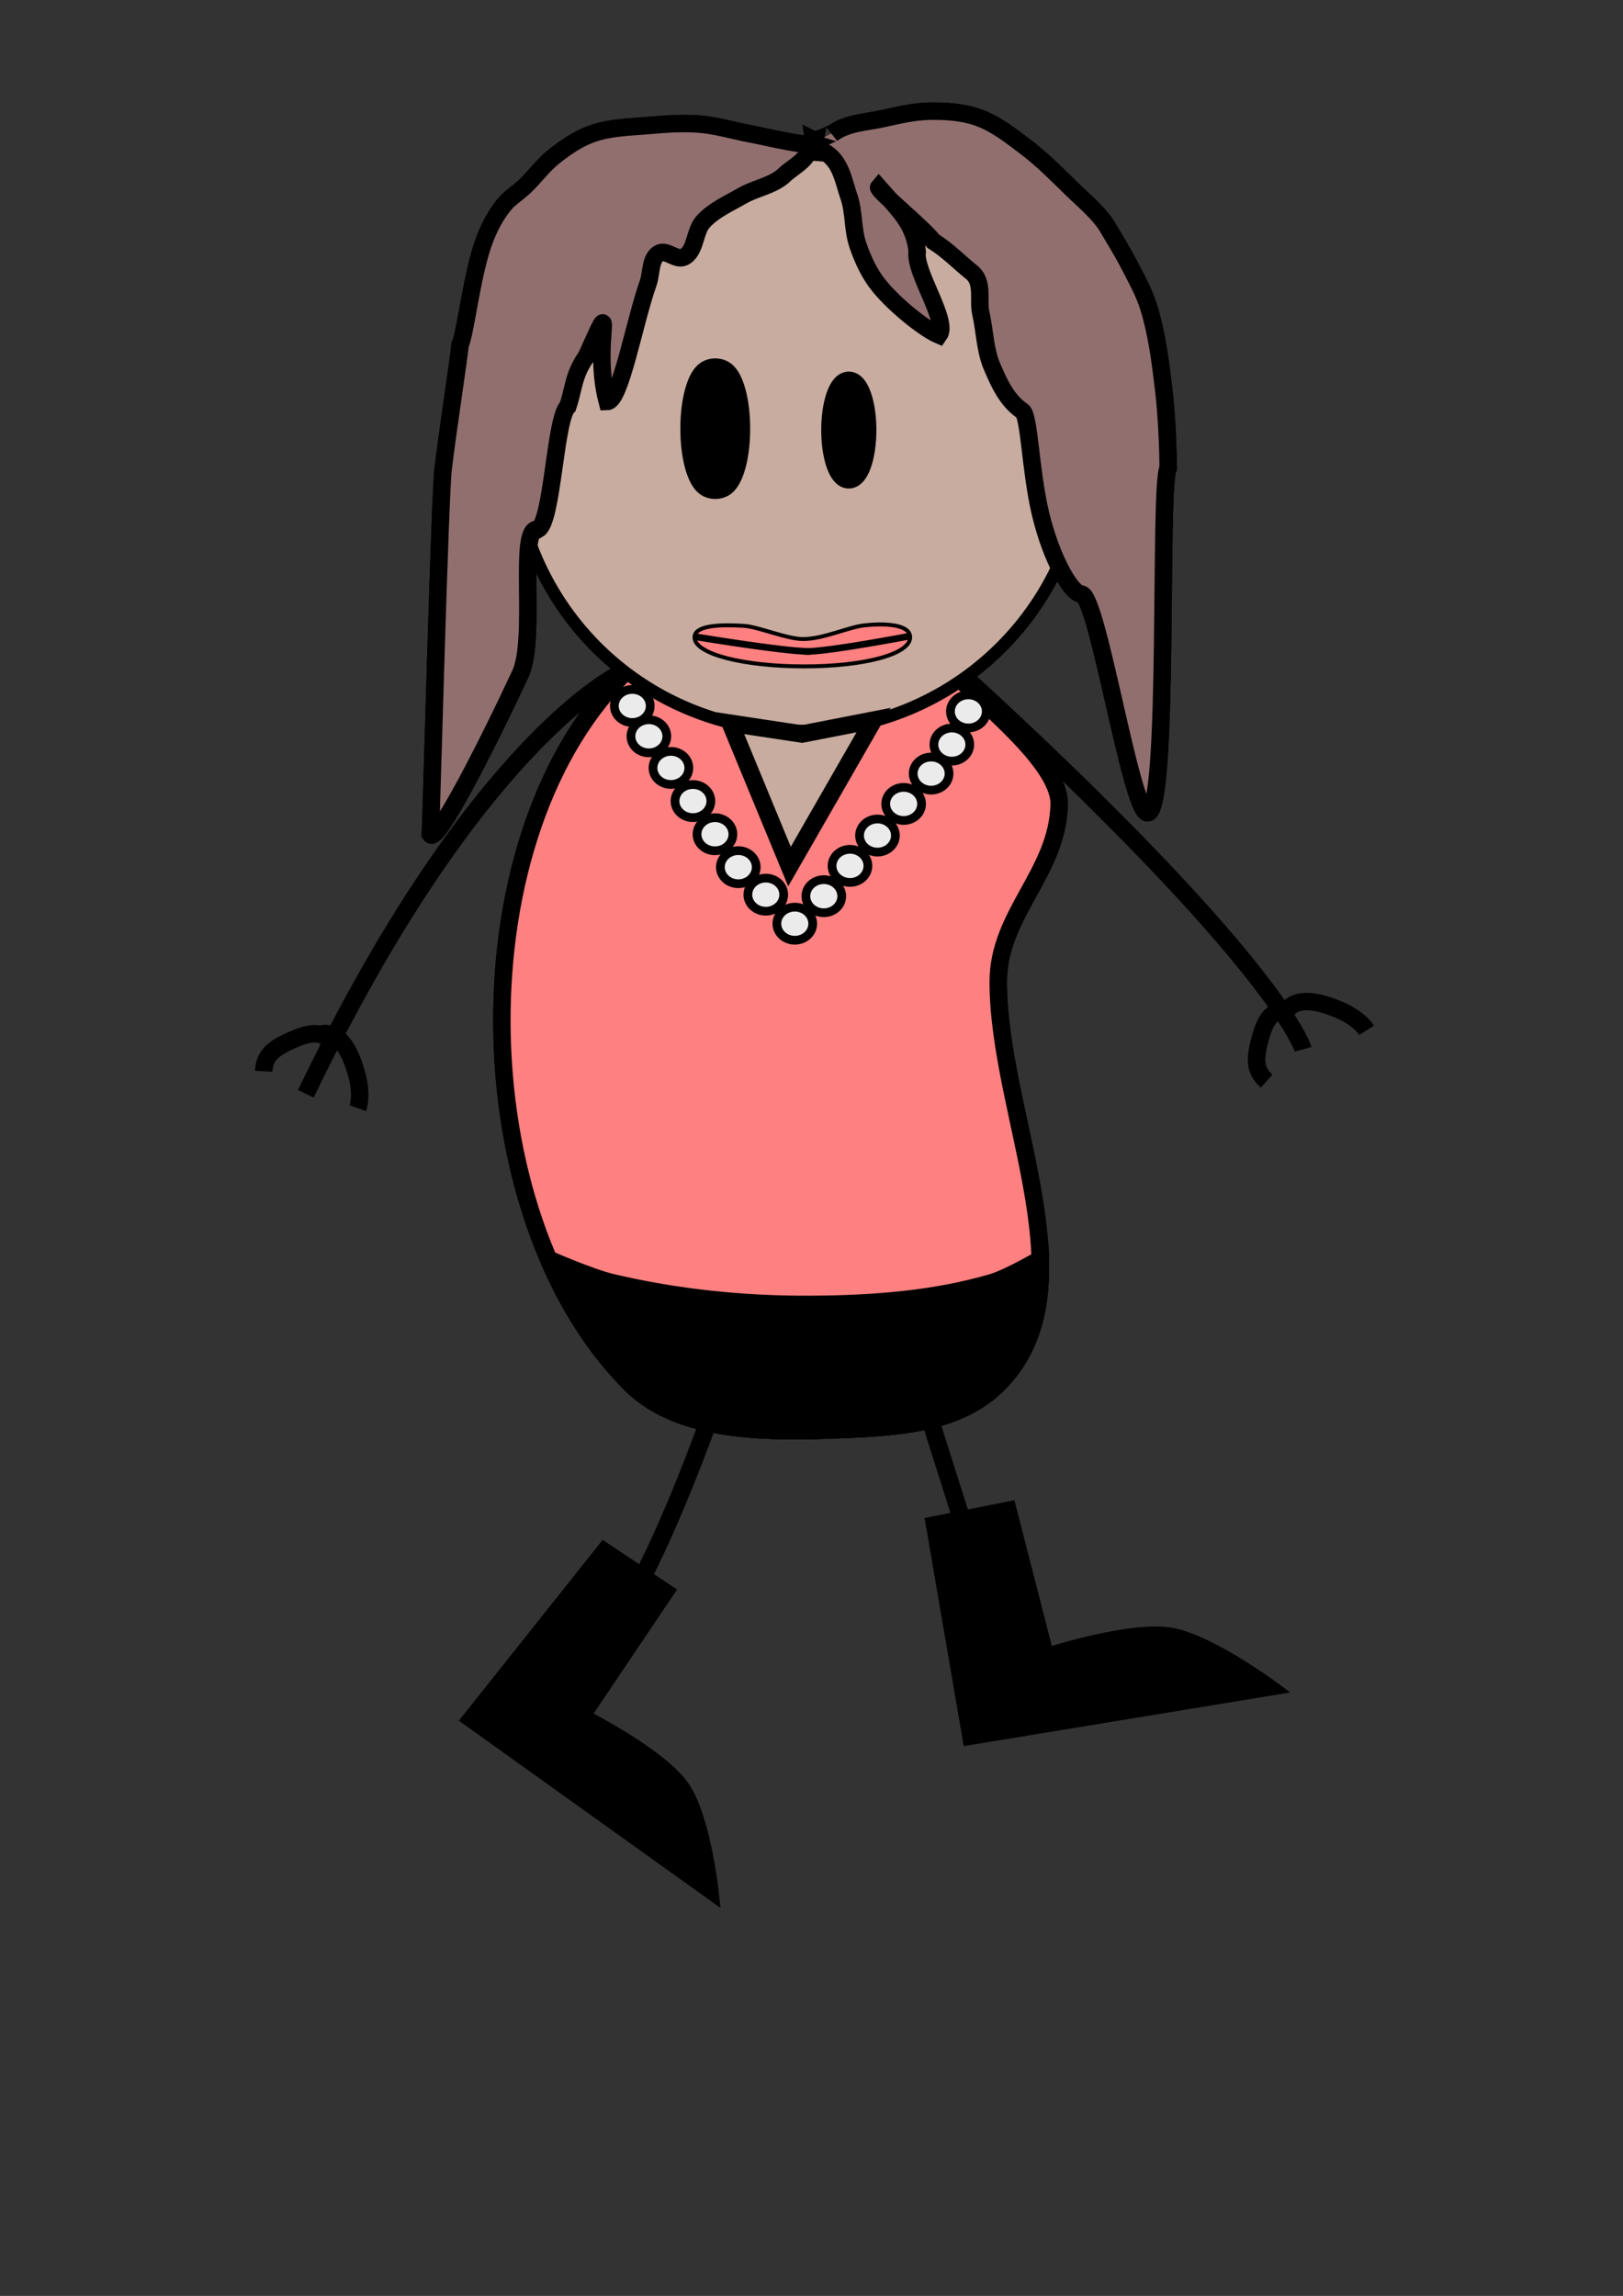 <svg xmlns="http://www.w3.org/2000/svg" viewBox="0 0 744.09 1052.4"><rect x="0" y="0" width="744.09" height="1052.4" fill="#333333" stroke="none"/><g stroke="#000"><path d="M289.09 305.78c37.938-35.58 115.98-29.733 155.71 10 11.923 11.923 41.2 35.881 40.799 52.91-.743 31.541-27.942 50.143-27.942 81.376 0 61.429 43.437 140.85 0 184.29-18.682 18.682-46.852 20.009-77.102 21.122-34.083 1.254-70.42-.072-91.47-21.122-77.445-77.445-79.888-253.65 0-328.57z" stroke-width="8" fill="#ff8080"/><path d="M251.53 577.2c.444 1.031.886 2.073 1.344 3.094 4.556 10.163 9.783 19.792 15.688 28.719 6.126 9.263 12.967 17.779 20.53 25.344 21.05 21.05 57.387 22.379 91.47 21.125 30.249-1.113 58.41-2.443 77.094-21.125 9.57-9.57 14.939-20.89 17.469-33.375 1.528-7.544 2.006-15.512 1.781-23.781 0 0-14.243 8.41-22.098 10.714-26.922 7.895-55.516 9.87-83.571 10-30.421.141-61.107-3.009-90.714-10-10.027-2.368-28.991-10.714-28.991-10.714z" stroke-width="8" fill="#f0f"/><path d="M497.391 202.893a131.156 131.156 0 11-262.304 0 131.156 131.156 0 11262.304 0z" stroke-width="5.693" fill="#c7ac9f"/><path d="M-305.71 1570.2a6.429 27.857 0 11-12.857 0 6.429 27.857 0 1112.857 0z" transform="matrix(1.533 0 0 1 806.43 -1373.7)" stroke-width="8"/><path d="M-257.14 1572.4a5.714 17.143 0 11-11.429 0 5.714 17.143 0 1111.429 0z" transform="matrix(1.301 0 0 1.267 731.12 -1795.1)" stroke-width="8"/><path d="M334.81 331.5l27.143 65.714 38.571-67.143-32.842 6.397z" stroke-width="8" fill="#c7ac9f"/><path d="M426.24 650.07l35.714 112.86 74.286-11.429M324.81 651.5c-37.143 101.43-57.143 110-57.143 110" stroke-width="8" fill="none"/><path d="M427.82 698.53l34.742-6.864 17.244 67.14s37.745-12.35 56.649-9.352c17.415 2.762 46.521 24.27 46.521 24.27l-138.34 22.722z" stroke-width="6.752" fill="#d40000"/><path d="M277.01 710.37l28.724 19.151-38.491 57.172s34.865 17.501 45.46 32.471c9.76 13.791 13.445 48.253 13.445 48.253l-110.92-79.37z" stroke-width="6.653" fill="#d40000"/><g stroke-width="8" fill="none"><path d="M626.55 472.276c-1.97-3.142-6.495-6.633-11.299-8.803-23.29-10.52-25.902 1.26-25.902 1.26"/><path d="M580.7 495.563c-5.243-4.697-5.88-9.516-2.532-20.99 4.528-15.522 12.201-10.147 12.201-10.147"/></g><g stroke-width="8"><path d="M140.203 501.38C218.343 338.847 284.52 308.6 284.52 308.6" fill="none"/><g fill="none"><path d="M164.054 507.966c1.22-3.503 1.113-9.217-.198-14.322-6.357-24.752-17.183-19.423-17.183-19.423"/><path d="M120.897 491.06c.387-7.028 3.749-10.538 14.795-15.102 14.944-6.175 15.549 3.174 15.549 3.174"/></g></g><path d="M442.61 310.59c144.45 132.33 154.82 170.39 154.82 170.39" stroke-width="8" fill="none"/><path d="M343.03 61.151c8.077 1.558 16.002 3.6 24.221 4.726 8.775 4.258-3.615 10.39-7.41 14.106-5.215 5.106-13.27 6.126-19.593 9.773-6.161 3.555-12.992 6.526-17.805 11.764-4.197 4.568-3.352 13.584-8.91 16.338-3.45 1.71-8.109-3.707-11.42-1.743-4.165 2.471-3.344 9.09-4.961 13.654-6.397 18.046-12.737 54.141-18.764 54.288-7.247-27.362 5.366-53.734-9.609-20.58-5.968 8.337-5.743 14.971-8.465 22.853-5.84 5.36-6.964 52.444-13.595 56.304-9.67-1.686-.417 49.695-8.202 66.382-16.094 34.496-38.414 77.974-41.186 73.442.401-7.777 4.46-160.57 5.915-168.06 1.715-14.954 7.022-49.366 7.725-56.51 2.505-4.958 5.359-32.995 11.368-48.46 2.143-5.513 4.964-10.874 8.675-15.479 2.626-3.257 6.365-5.438 9.398-8.32 4.752-4.514 8.619-9.982 13.77-14.035 5.231-4.117 10.873-8.01 17.145-10.24 8.37-2.977 17.518-3.093 26.37-3.853 7.65-.657 15.373-1.227 23.026-.605 7.545.613 14.873 2.82 22.306 4.254zM372.91 64.11c4.083-.076 10.158-4.081 8.477-2.698 6.897-5.246 15.736-5.288 23.818-7.114 7.067-1.596 14.232-3.255 21.476-3.335 7.344-.08 14.927.42 21.84 2.9 8.057 2.891 14.972 8.41 21.8 13.574 7.467 5.647 14.083 12.351 20.776 18.896 5.629 5.504 11.872 10.504 16.277 17.111 3.537 6.018 7.218 11.927 10.417 18.114 3.169 6.128 6.589 12.214 8.676 18.79 3.927 12.37 5.513 25.403 7.056 38.29 1.428 11.928 2.022 27.356 2.02 35.984-4.388 7.674.812 158.64-9.56 157.97-7.637-1.671-22.535-98.123-30.042-100.28-4.41.335-13.835-15.489-18.95-37.016-4.65-19.564-5.038-44.893-8.312-46.92-7.094-4.846-10.676-12.85-13.9-20.43-3.237-7.609-3.258-16.216-5.097-24.278-1.474-6.46 1.65-14.655-4.756-19.299-5.694-4.653-10.736-9.864-17.012-13.748-4.405-5.982-26.177-23.558-25.07-24.828 8.392 9.623 16.457 16.396 17.665 29.526-1.526 9.213 14.626 31.846 9.984 38.296-6.43-2.7-20.058-13.459-27.545-22.708-4.38-5.41-7.37-11.943-9.636-18.525-2.456-7.14-1.66-15.136-4.127-22.272-2.465-7.127-3.564-15.575-10.5-20.042-2.702-1.193-5.357-2.72-5.776-5.96z" stroke-width="8" fill="#916f6f"/><path d="M326.1 286.67c-.06.356-.101.713-.101 1.075 0 9.377 20.523 16.974 45.835 16.974s45.835-7.597 45.835-16.974c0-.362-.041-.718-.102-1.075H326.1z" stroke-width="4.58" fill="#faa"/><path d="M289.09 305.78c37.938-35.58 115.98-29.733 155.71 10 11.923 11.923 41.2 35.881 40.799 52.91-.743 31.541-27.942 50.143-27.942 81.376 0 61.429 43.437 140.85 0 184.29-18.682 18.682-46.852 20.009-77.102 21.122-34.083 1.254-70.42-.072-91.47-21.122-77.445-77.445-79.888-253.65 0-328.57z" stroke-width="8" fill="#ff8080"/><path d="M251.53 577.2c.444 1.031.886 2.073 1.344 3.094 4.556 10.163 9.783 19.792 15.688 28.719 6.126 9.263 12.967 17.779 20.53 25.344 21.05 21.05 57.387 22.379 91.47 21.125 30.249-1.113 58.41-2.443 77.094-21.125 9.57-9.57 14.939-20.89 17.469-33.375 1.528-7.544 2.006-15.512 1.781-23.781 0 0-14.243 8.41-22.098 10.714-26.922 7.895-55.516 9.87-83.571 10-30.421.141-61.107-3.009-90.714-10-10.027-2.368-28.991-10.714-28.991-10.714z" stroke-width="8"/><path d="M497.391 202.893a131.156 131.156 0 11-262.304 0 131.156 131.156 0 11262.304 0z" stroke-width="5.693" fill="#c7ac9f"/><path d="M-305.71 1570.2a6.429 27.857 0 11-12.857 0 6.429 27.857 0 1112.857 0z" transform="matrix(1.533 0 0 1 806.43 -1373.7)" stroke-width="8"/><path d="M-257.14 1572.4a5.714 17.143 0 11-11.429 0 5.714 17.143 0 1111.429 0z" transform="matrix(1.301 0 0 1.267 731.12 -1795.1)" stroke-width="8"/><path d="M334.81 331.5l27.143 65.714 38.571-67.143-32.842 6.397z" stroke-width="8" fill="#c7ac9f"/><path d="M426.24 650.07l35.714 112.86 74.286-11.429M324.81 651.5c-37.143 101.43-57.143 110-57.143 110" stroke-width="8" fill="none"/><path d="M427.82 698.53l34.742-6.864 17.244 67.14s37.745-12.35 56.649-9.352c17.415 2.762 46.521 24.27 46.521 24.27l-138.34 22.722z" stroke-width="6.752"/><path d="M277.01 710.37l28.724 19.151-38.491 57.172s34.865 17.501 45.46 32.471c9.76 13.791 13.445 48.253 13.445 48.253l-110.92-79.37z" stroke-width="6.653"/><path d="M343.03 61.151c8.077 1.558 16.002 3.6 24.221 4.726 8.775 4.258-3.615 10.39-7.41 14.106-5.215 5.106-13.27 6.126-19.593 9.773-6.161 3.555-12.992 6.526-17.805 11.764-4.197 4.568-3.352 13.584-8.91 16.338-3.45 1.71-8.109-3.707-11.42-1.743-4.165 2.471-3.344 9.09-4.961 13.654-6.397 18.046-12.737 54.141-18.764 54.288-7.247-27.362 5.366-53.734-9.609-20.58-5.968 8.337-5.743 14.971-8.465 22.853-5.84 5.36-6.964 52.444-13.595 56.304-9.67-1.686-.417 49.695-8.202 66.382-16.094 34.496-38.414 77.974-41.186 73.442.401-7.777 4.46-160.57 5.915-168.06 1.715-14.954 7.022-49.366 7.725-56.51 2.505-4.958 5.359-32.995 11.368-48.46 2.143-5.513 4.964-10.874 8.675-15.479 2.626-3.257 6.365-5.438 9.398-8.32 4.752-4.514 8.619-9.982 13.77-14.035 5.231-4.117 10.873-8.01 17.145-10.24 8.37-2.977 17.518-3.093 26.37-3.853 7.65-.657 15.373-1.227 23.026-.605 7.545.613 14.873 2.82 22.306 4.254zM372.91 64.11c4.083-.076 10.158-4.081 8.477-2.698 6.897-5.246 15.736-5.288 23.818-7.114 7.067-1.596 14.232-3.255 21.476-3.335 7.344-.08 14.927.42 21.84 2.9 8.057 2.891 14.972 8.41 21.8 13.574 7.467 5.647 14.083 12.351 20.776 18.896 5.629 5.504 11.872 10.504 16.277 17.111 3.537 6.018 7.218 11.927 10.417 18.114 3.169 6.128 6.589 12.214 8.676 18.79 3.927 12.37 5.513 25.403 7.056 38.29 1.428 11.928 2.022 27.356 2.02 35.984-4.388 7.674.812 158.64-9.56 157.97-7.637-1.671-22.535-98.123-30.042-100.28-4.41.335-13.835-15.489-18.95-37.016-4.65-19.564-5.038-44.893-8.312-46.92-7.094-4.846-10.676-12.85-13.9-20.43-3.237-7.609-3.258-16.216-5.097-24.278-1.474-6.46 1.65-14.655-4.756-19.299-5.694-4.653-10.736-9.864-17.012-13.748-4.405-5.982-26.177-23.558-25.07-24.828 8.392 9.623 16.457 16.396 17.665 29.526-1.526 9.213 14.626 31.846 9.984 38.296-6.43-2.7-20.058-13.459-27.545-22.708-4.38-5.41-7.37-11.943-9.636-18.525-2.456-7.14-1.66-15.136-4.127-22.272-2.465-7.127-3.564-15.575-10.5-20.042-2.702-1.193-5.357-2.72-5.776-5.96z" stroke-width="8" fill="#916f6f"/><path d="M298.1 323.6a8.21 7.579 0 11-16.42 0 8.21 7.579 0 1116.42 0z" stroke-width="4" fill="#ebebeb"/><path d="M305.7 337.5a8.21 7.579 0 11-16.42 0 8.21 7.579 0 1116.42 0z" stroke-width="4" fill="#ebebeb"/><path d="M315.8 352a8.21 7.579 0 11-16.42 0 8.21 7.579 0 1116.42 0zM325.9 367.2a8.21 7.579 0 11-16.42 0 8.21 7.579 0 1116.42 0zM336 382.4a8.21 7.579 0 11-16.42 0 8.21 7.579 0 1116.42 0zM346.7 397.5a8.21 7.579 0 11-16.42 0 8.21 7.579 0 1116.42 0zM359.3 410.1a8.21 7.579 0 11-16.42 0 8.21 7.579 0 1116.42 0zM372.6 423.4a8.21 7.579 0 11-16.42 0 8.21 7.579 0 1116.42 0zM385.9 410.8a8.21 7.579 0 11-16.42 0 8.21 7.579 0 1116.42 0zM397.9 396.9a8.21 7.579 0 11-16.42 0 8.21 7.579 0 1116.42 0zM410.5 383a8.21 7.579 0 11-16.42 0 8.21 7.579 0 1116.42 0zM422.5 368.5a8.21 7.579 0 11-16.42 0 8.21 7.579 0 1116.42 0zM435.1 354.6a8.21 7.579 0 11-16.42 0 8.21 7.579 0 1116.42 0zM444.6 341.3a8.21 7.579 0 11-16.42 0 8.21 7.579 0 1116.42 0zM452.17 326.1a8.21 7.579 0 11-16.42 0 8.21 7.579 0 1116.42 0z" stroke-width="4" fill="#ebebeb"/><path d="M417.27 292.13c0 7.82-21.245 13.337-48.544 13.337s-50.314-5.516-50.314-13.337c0-5.706 12.448-5.883 22.704-5.25 6.422.395 19.711 6.056 27.091 6.056 9.193 0 20.918-5.536 28.087-6.287 12.086-1.267 20.975.294 20.975 5.481z" stroke-width="1.802" fill="#ff8080"/><path d="M318.97 291.92c49.824 8.028 52.997 6.569 52.997 6.569" stroke-width="3.079" fill="none"/><path d="M417.72 291.46c-46.023 8.596-48.954 7.033-48.954 7.033" stroke-width="3.062" fill="none"/></g></svg>